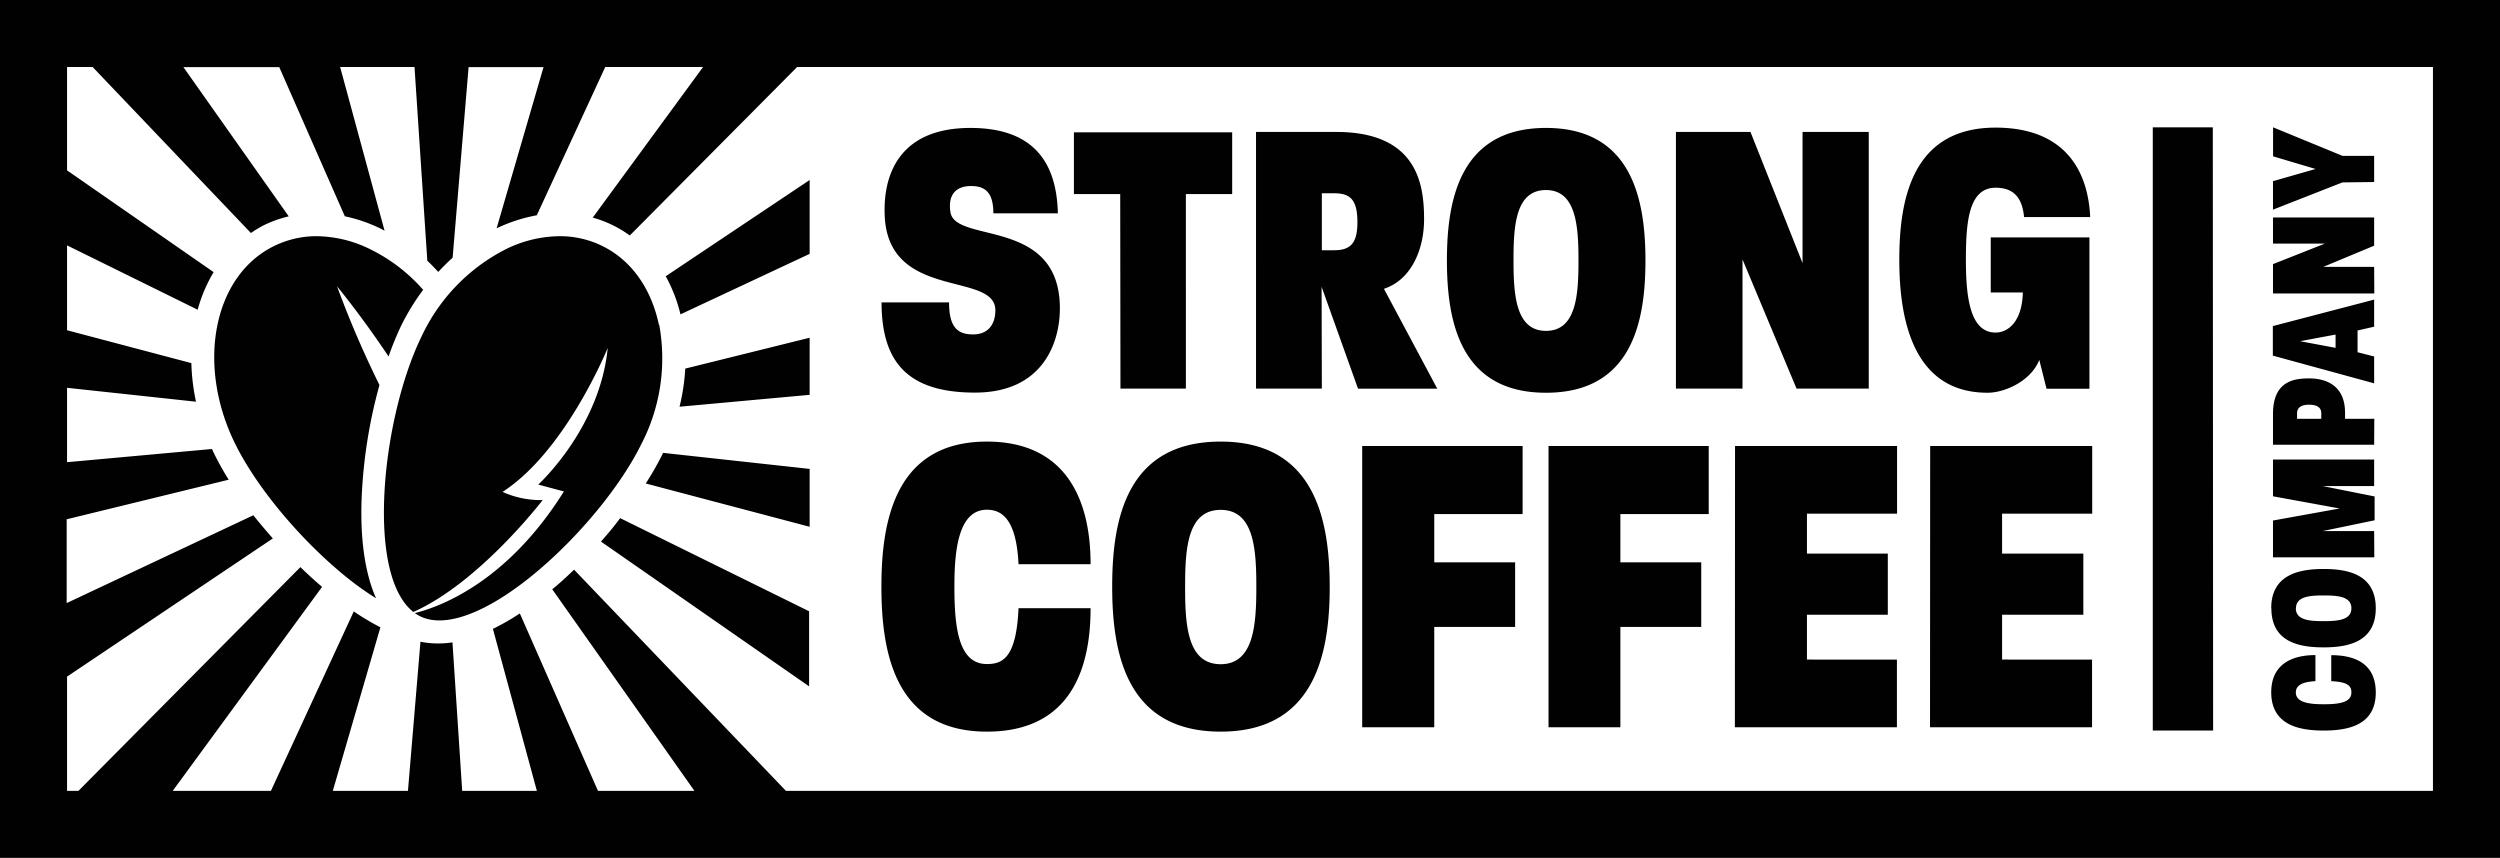 <svg id="Layer_1" data-name="Layer 1" xmlns="http://www.w3.org/2000/svg" viewBox="0 0 324 111.18"><defs><style>.cls-1{fill:#010101;}</style></defs><title>strong-coffee</title><path class="cls-1" d="M184,74.32c0-5.14-14.09-1.14-14.35-12.52-.16-5.41,2.18-11.12,11.12-11.12,8.32,0,11.18,4.62,11.33,11.07h-8.36c0-2.76-1.1-3.54-2.91-3.54s-3,1-2.66,3.33c.52,4.21,14.19.62,14.19,12.53,0,4.41-2.18,10.91-11,10.91-8.62,0-12.11-3.85-12.11-11.69H178c0,3.11,1,4.15,3.11,4.15S184,75.94,184,74.32Zm16.21,10.14h8.48V59.25h6v-8H194.18v8h6Zm26.1,0h-8.53V51.2h10.4c10.65,0,11.38,7,11.38,11.33,0,3.9-1.66,7.84-5.2,9l6.91,12.94H231l-4.72-13.2Zm0-17.93h1.61c2.18,0,3-1,3-3.64,0-2.91-.93-3.74-3-3.74h-1.61Zm16.21,1.3c0-7.9,1.72-17.15,12.84-17.15s12.89,9.25,12.89,17.2S266.48,85,255.36,85,242.52,75.78,242.52,67.83Zm8.63,0c0,4.42.26,9.15,4.21,9.15s4.21-4.73,4.21-9.1-.26-9.15-4.21-9.15S251.15,63.36,251.15,67.83Zm29.68-.11,7,16.74h9.36V51.2h-8.58v17l-6.75-17H272.2V84.46h8.63ZM312.59,85c2.28,0,5.66-1.56,6.7-4.26l.94,3.74h5.56V64.87H313V72h4.16c-.1,3.9-2,5.2-3.53,5.2-3.28,0-3.85-4.47-3.85-9.41s.36-9.36,3.85-9.36c2.07,0,3.43,1,3.69,3.8h8.57c-.31-6.6-3.79-11.59-12.26-11.59-10.82,0-12.48,9.3-12.48,17.15S303,85,312.59,85ZM182.9,128.92c9.8,0,13.44-6.67,13.44-16H187c-.28,6.5-2.1,7.24-4.1,7.24-3.64,0-4.21-4.62-4.21-10,0-4.38.4-10,4.21-10,1.88,0,3.82,1.14,4.1,7.06h9.34c0-9.06-3.7-15.89-13.44-15.89-11.84,0-13.67,10.19-13.67,18.79S171,128.92,182.9,128.92Zm44.43-18.74c0,8.66-1.94,18.74-14.13,18.74s-14.06-10.08-14.06-18.8S201,91.33,213.2,91.33,227.33,101.47,227.33,110.18Zm-9.51,0c0-4.9-.29-10-4.62-10s-4.61,5.06-4.61,10,.29,10,4.61,10S217.82,115,217.82,110.18Zm13.72,18.17h9.34v-13h10.48v-8.37H240.88v-6.26h11.45V91.9H231.54Zm24.15,0H265v-13h10.48v-8.37H265v-6.26h11.45V91.9H255.69Zm24.15,0h21v-8.77H289.18v-5.81h10.48v-7.92H289.18v-5.18h11.68V91.9h-21Zm25.29,0h21v-8.77H314.47v-5.81H325v-7.92H314.47v-5.18h11.68V91.9h-21Zm51,.43c3.1,0,6.77-.64,6.77-4.93,0-3.53-2.4-4.84-5.77-4.84v3.37c2.34.1,2.61.75,2.61,1.47,0,1.32-1.66,1.52-3.61,1.52-1.58,0-3.59-.14-3.59-1.52,0-.67.41-1.37,2.54-1.47V119c-3.26,0-5.73,1.33-5.73,4.84C349.37,128.12,353.05,128.78,356.15,128.78Zm-6.78-15.85c0-4.39,3.66-5.09,6.8-5.09s6.75.7,6.75,5.09-3.63,5.07-6.77,5.07S349.37,117.33,349.37,112.93Zm3.19,0c0,1.56,1.82,1.67,3.59,1.67s3.61-.11,3.61-1.67-1.87-1.66-3.59-1.66S352.56,111.37,352.56,112.93Zm10.15-10H356l6.75-1.4V98.44L356,97.09h6.69V93.66H349.58v4.76l8.64,1.58-8.64,1.56v4.77h13.13Zm0-11.19H349.58v-4c0-4.35,2.87-4.6,4.7-4.6s4.64.66,4.64,4.46v.78h3.79Zm-6.85-4.08c0-.74-.55-1.11-1.58-1.11s-1.56.39-1.56,1.11v.72h3.14Zm6.85-3.88-13.13-3.59V76.36l13.13-3.43v3.51l-2.15.49v2.82l2.15.55Zm-5-6.32-4.6.86,4.6.86Zm5-8.77h-6.6l6.6-2.75V62.28H349.58v3.39h6.73l-6.73,2.66v3.8h13.13Zm0-11V54.3h-4.1l-9-3.7v3.76L355.1,56l-5.52,1.58v3.69l9-3.53ZM341.78,50.6H334v78.18h7.82ZM379,34.1V145.28H55V34.1Zm-8.69,8.68h-212L136.62,64.62a14.9,14.9,0,0,0-4.8-2.32l14.3-19.52H133.44L124.57,62a20.7,20.7,0,0,0-5.21,1.69l6.08-20.89h-9.71L113.66,67.5c-.65.58-1.26,1.2-1.86,1.84-.46-.49-.93-1-1.42-1.44l-1.66-25.12H99.08L104.84,64c-.16-.08-.31-.18-.47-.25a20,20,0,0,0-4.68-1.62l-8.5-19.33H78.77L92.42,62.14a15.38,15.38,0,0,0-3.25,1.16,14.76,14.76,0,0,0-1.65,1L67,42.78H63.69v13.4l19,13.19a19.06,19.06,0,0,0-2.07,4.87L63.69,65.9v11L79.8,81.16a27.28,27.28,0,0,0,.6,5L63.69,84.36V94l18.78-1.71c.1.22.2.44.31.66a37.79,37.79,0,0,0,1.86,3.32l-21,5.13v10.86l24.19-11.38c.8,1,1.65,2,2.53,3L63.69,121.79V136.6h1.47l28.77-29c.92.89,1.86,1.75,2.81,2.56L77.38,136.6H90.11l10.74-23.26a32.28,32.28,0,0,0,3.45,2.06l-6.17,21.2h9.74l1.62-19.33a11.39,11.39,0,0,0,2.2.22h.23a11.39,11.39,0,0,0,1.72-.14l1.26,19.25h9.68l-5.7-21a29.89,29.89,0,0,0,3.49-2l10.13,23H145l-18.43-26.13c1-.8,1.9-1.65,2.83-2.54l27.46,28.67H370.31ZM143.19,74.84,159.93,67V57.43L141.28,69.9A19.89,19.89,0,0,1,143.19,74.84ZM107,76.29a30,30,0,0,1,2.84-4.63,22.06,22.06,0,0,0-6.82-5.24,16,16,0,0,0-7-1.71A12.45,12.45,0,0,0,90.49,66c-7.84,3.86-10.09,15.36-5,25.64,2.7,5.47,8.1,12,13.78,16.74a39.46,39.46,0,0,0,4.47,3.26c-1.42-3.19-2.08-7.6-1.87-13A64.59,64.59,0,0,1,104.18,84a129.45,129.45,0,0,1-5.5-12.8c2.27,2.81,4.51,5.86,6.68,9.1A39.06,39.06,0,0,1,107,76.29Zm33.4-.07c-1-4.76-3.59-8.39-7.32-10.23a12.4,12.4,0,0,0-5.57-1.28,16.05,16.05,0,0,0-7,1.71,24.12,24.12,0,0,0-10.83,11.19c-2.7,5.47-4.62,13.77-4.89,21.13s1.09,12.56,3.78,14.67c8.57-3.8,16.76-14.5,16.76-14.5a12,12,0,0,1-5.2-1.06c8.23-5.31,13.63-18.66,13.63-18.66-1,10.43-9,17.71-9,17.71l3.32.89c-7.49,12-16.41,15.06-19.32,15.76a4.11,4.11,0,0,0,.69.42c3.25,1.61,8.69-.44,14.91-5.6,5.67-4.7,11.08-11.27,13.77-16.74A24.13,24.13,0,0,0,140.44,76.22Zm-7.54,28.05,27,18.78v-9.73l-24.49-12.07C134.63,102.27,133.78,103.28,132.9,104.27ZM140.84,93a40,40,0,0,1-2.15,3.76l21.24,5.61V94.87l-19-2.08A1.11,1.11,0,0,1,140.84,93Zm2.24-6.19,16.85-1.54v-7.4l-16.12,4A27,27,0,0,1,143.08,86.76Z" transform="translate(-55 -34.1)"/></svg>